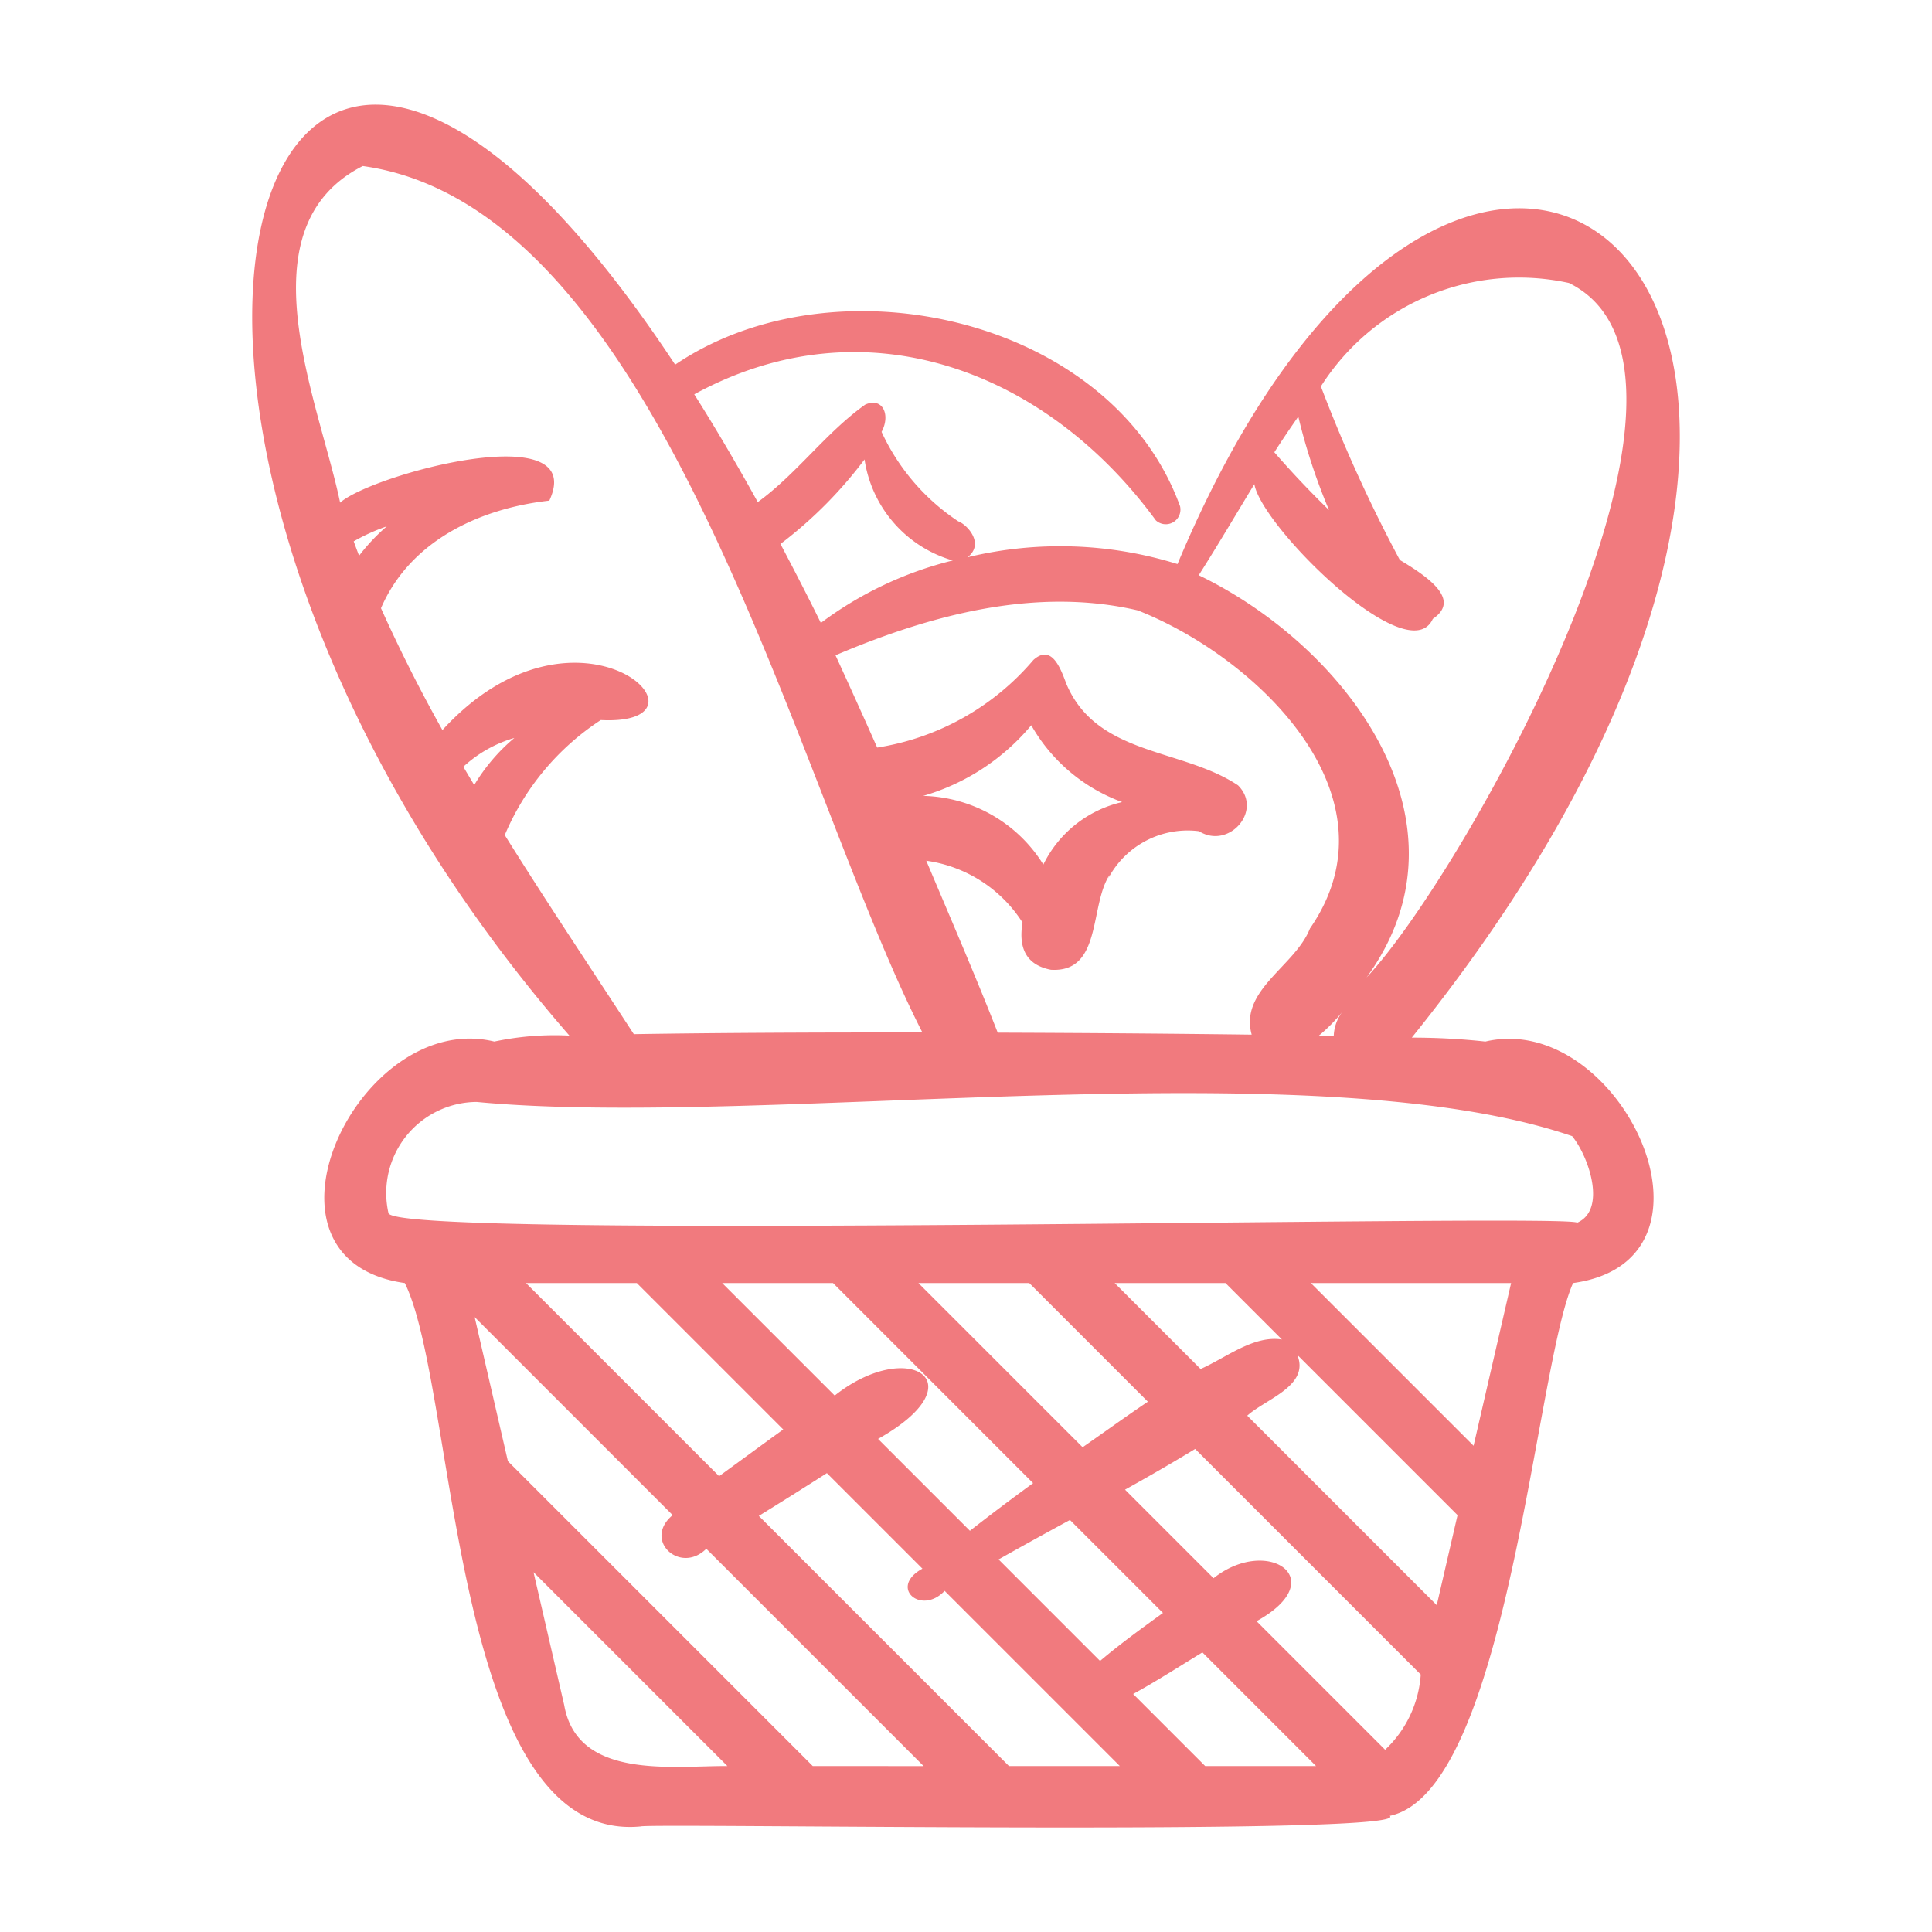<svg xmlns="http://www.w3.org/2000/svg" version="1.1" xmlns:xlink="http://www.w3.org/1999/xlink" width="512" height="512" x="0" y="0" viewBox="0 0 64 64" style="enable-background:new 0 0 512 512" xml:space="preserve" class=""><g><path d="M37.038 28.55c-.015.017-.032.032-.044.05a.162.162 0 0 0 .044-.05z" fill="#f17a7e" opacity="1" data-original="#000000"></path><path d="M49.204 34.503a22.451 22.451 0 0 0-2.437-.13c19.598-24.34 2.045-39.11-7.761-15.688a13.088 13.088 0 0 0-6.957-.225c.58-.443-.007-1.083-.305-1.19a7.139 7.139 0 0 1-2.541-2.963c.308-.57.03-1.163-.544-.902-1.301.928-2.255 2.28-3.557 3.228q-1.075-1.943-2.104-3.57c5.665-3.092 11.667-.778 15.29 4.174a.486.486 0 0 0 .803-.468c-2.263-6.233-11.398-8.298-16.726-4.689C8.032-9.62 1.304 14.14 18.862 34.306a9.601 9.601 0 0 0-2.487.197c-4.477-1.09-8.45 7.221-2.965 8 1.74 3.52 1.533 18.6 7.813 18 .274-.115 25.602.32 24.815-.351 3.897-.817 4.827-14.88 6.072-17.649 5.457-.757 1.55-9.048-2.906-8zm-6.196-20.702a19.78 19.78 0 0 0 1.017 3.095 31.643 31.643 0 0 1-1.811-1.914q.385-.601.794-1.181zm-1.456 2.237c.239 1.41 5.11 6.227 5.912 4.463.906-.611-.052-1.333-1.092-1.95a49.284 49.284 0 0 1-2.616-5.75 7.772 7.772 0 0 1 8.217-3.427c5.874 2.894-3.425 19.52-6.703 23.005 3.734-5.131-.655-10.957-5.56-13.324.622-.978 1.223-2 1.842-3.017zm-3.863 4.182c3.941 1.552 8.744 6.15 5.705 10.538-.489 1.25-2.342 2.034-1.93 3.516-2.543-.033-5.47-.056-8.413-.066-.748-1.91-1.568-3.8-2.367-5.695a4.521 4.521 0 0 1 3.188 2.047c-.12.729.03 1.388.94 1.565 1.705.104 1.272-2.132 1.948-3.147l-.052.127a2.978 2.978 0 0 1 3.01-1.57c.985.618 2.133-.68 1.294-1.519-1.844-1.234-4.66-.97-5.68-3.344-.185-.488-.48-1.363-1.099-.81a8.524 8.524 0 0 1-5.175 2.902 268.51 268.51 0 0 0-1.381-3.057c3.144-1.337 6.63-2.274 10.012-1.487zm6.773 13.303a1.415 1.415 0 0 0-.28.792l-.492-.009a5.34 5.34 0 0 0 .772-.783zm-13.881-7.158a7.314 7.314 0 0 0 3.581-2.34 5.712 5.712 0 0 0 3.01 2.545 3.87 3.87 0 0 0-2.61 2.07 4.812 4.812 0 0 0-3.981-2.275zm-4.621-8.427a14.254 14.254 0 0 0 2.679-2.718 4.113 4.113 0 0 0 2.923 3.346 12.158 12.158 0 0 0-4.37 2.069c-.452-.918-.899-1.784-1.341-2.62.035-.026.072-.048.109-.077zm-14.243-.005a6.32 6.32 0 0 1 1.094-.496 6.44 6.44 0 0 0-.916.972c-.062-.158-.119-.318-.178-.476zm3.992 8.073c-.12-.202-.242-.403-.36-.606a4.243 4.243 0 0 1 1.69-.955 6.177 6.177 0 0 0-1.33 1.561zm1.012 1.658a8.487 8.487 0 0 1 3.18-3.811c4.171.21-.735-4.594-5.245.331a50.9 50.9 0 0 1-2.035-4.037c.964-2.242 3.29-3.31 5.576-3.563 1.307-2.808-5.872-.875-6.93.067-.691-3.334-3.292-9.095.75-11.151 9.999 1.391 14.329 20.483 18.539 28.702-3.562-.004-6.972.013-9.56.056-1.401-2.154-2.872-4.346-4.275-6.594zm1.97 28.824-1.017-4.407 6.422 6.422c-1.818-.013-4.969.461-5.405-2.015zm8.233 2.015L16.825 48.404l-1.102-4.774 6.56 6.56c-1 .828.25 1.975 1.114 1.114l7.2 7.2zm11.101-12.07c-.736.496-1.454 1.016-2.162 1.509l-5.439-5.439h3.672zm-1.1-3.93h3.671l1.87 1.87c-.936-.15-1.849.604-2.695.977zm1.6 10.928c-.713.515-1.42 1.027-2.084 1.59l-3.362-3.363q1.176-.662 2.365-1.307zm-4.302-4.3q-1.059.77-2.093 1.578l-3.043-3.043c3.343-1.875 1.007-3.374-1.436-1.436l-3.727-3.727h3.672zm-8.277-1.778c-.714.516-1.42 1.035-2.125 1.547l-6.397-6.397h3.672zm7.478 11.15-8.287-8.287q1.133-.699 2.255-1.417l3.165 3.165c-1.132.618-.044 1.561.735.735l5.804 5.804zm6.5 0-2.387-2.387c.78-.427 1.531-.914 2.294-1.378l3.765 3.765zm5.96-.54-4.259-4.259c2.52-1.393.361-2.842-1.424-1.424l-2.933-2.933c.784-.437 1.56-.884 2.323-1.349l7.473 7.473a3.768 3.768 0 0 1-1.18 2.492zm1.71-4.79-6.277-6.277c.609-.554 2.082-.987 1.656-2.016l5.31 5.31zm1.22-5.28-5.39-5.39h6.633zm3.433-7.39c-.391-.31-39.346.603-39.38-.324a3.017 3.017 0 0 1 2.922-3.676c9.384.896 27.632-1.832 36.29 1.133.551.674 1.154 2.438.167 2.868z" fill="#f17a7e" opacity="1" data-original="#000000"></path></g></svg>